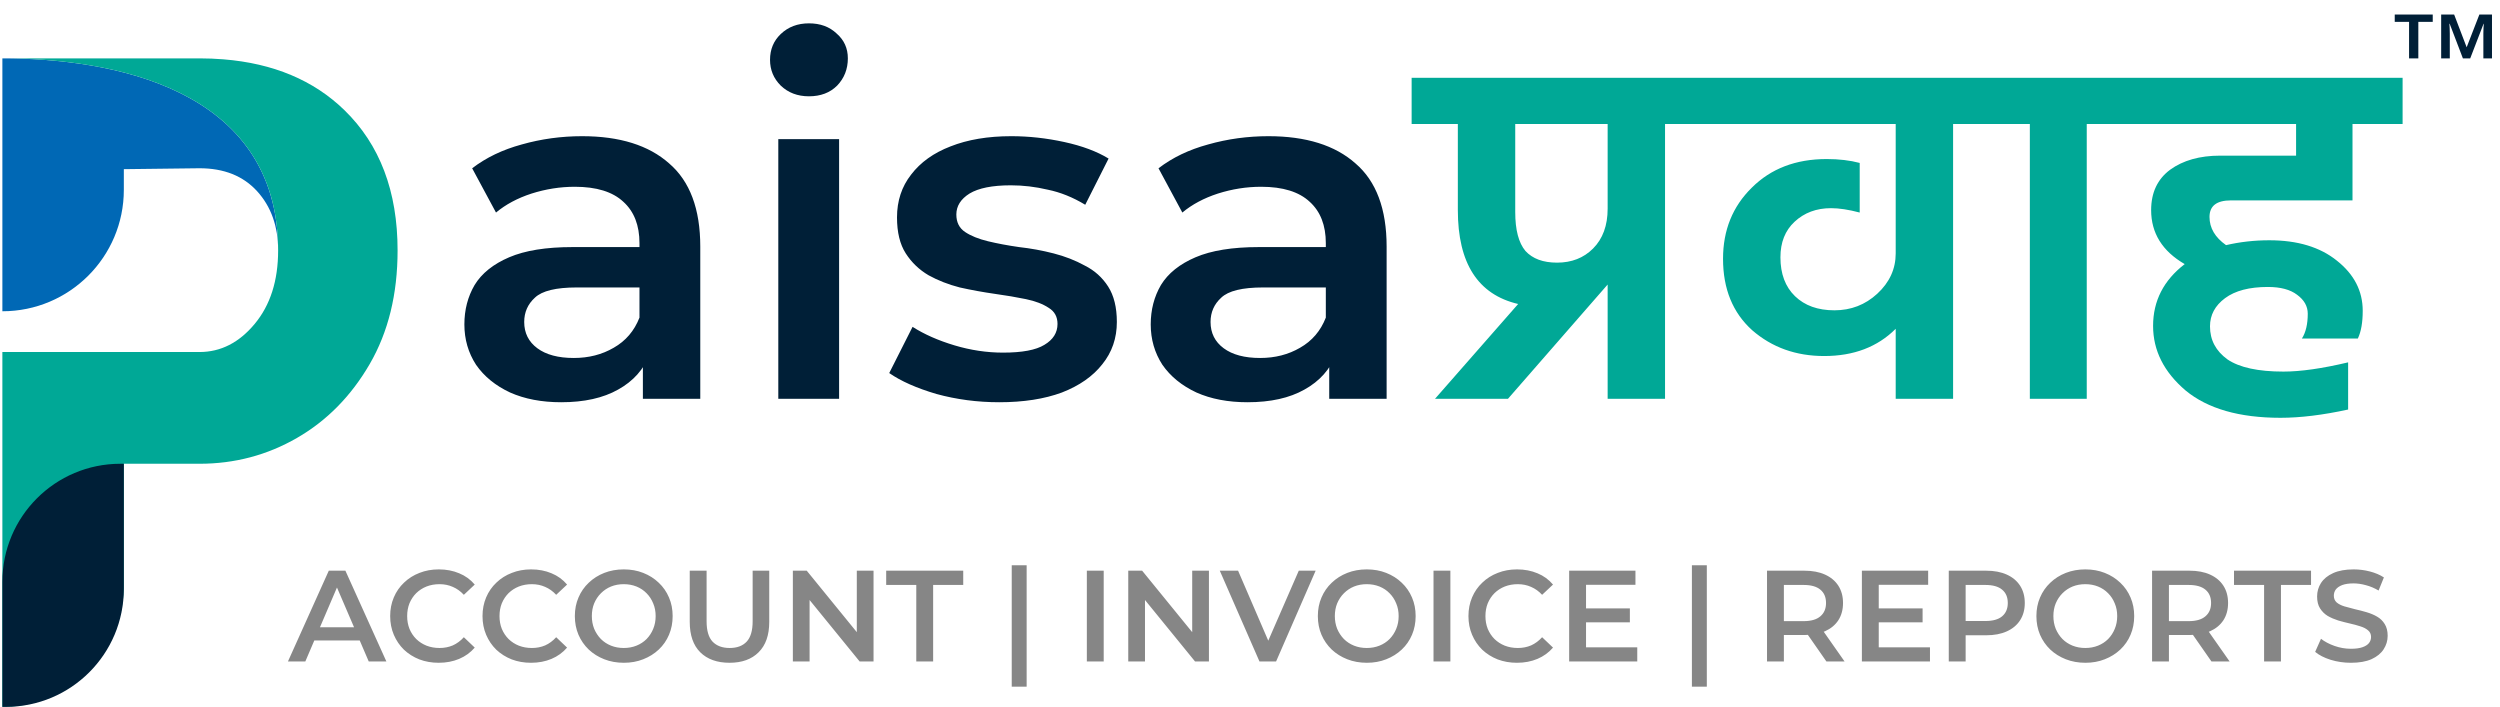 <svg width="771" height="218" viewBox="0 0 771 218" fill="none" xmlns="http://www.w3.org/2000/svg">
<path d="M0.734 18V95.993C21.42 95.993 38.19 79.224 38.19 58.536V52.173L61.522 51.889C69.093 51.889 75.03 54.268 79.328 59.009C83.626 63.757 85.776 69.832 85.776 77.237C85.776 26.695 33.41 18 0.734 18Z" fill="#0068B5"/>
<path d="M106.194 33.947C96.716 24.747 84.279 19.534 68.899 18.297C66.51 18.105 64.054 18.001 61.522 18.001H38.189H0.733C33.409 18.001 85.775 26.696 85.775 77.238C85.775 86.545 83.367 94.089 78.559 99.879C73.747 105.673 68.067 108.564 61.519 108.564H38.187H36.474H0.731V218C21.416 218 38.187 201.231 38.187 180.546V143.023H61.519C72.365 143.023 82.397 140.366 91.607 135.049C100.817 129.736 108.285 122.142 114.019 112.268C119.745 102.397 122.615 90.721 122.615 77.235C122.618 59.009 117.14 44.582 106.194 33.947Z" fill="#00A896"/>
<path d="M0.734 217.999H1.792C21.895 217.999 38.188 201.703 38.188 181.604V143.024H37.131C17.03 143.024 0.734 159.319 0.734 179.422V217.999Z" fill="#001F37"/>
<path d="M198.265 123V106.8L197.215 103.35V75C197.215 69.5 195.565 65.25 192.265 62.25C188.965 59.15 183.965 57.6 177.265 57.6C172.765 57.6 168.315 58.3 163.915 59.7C159.615 61.1 155.965 63.05 152.965 65.55L145.615 51.9C149.915 48.6 155.015 46.15 160.915 44.55C166.915 42.85 173.115 42 179.515 42C191.115 42 200.065 44.8 206.365 50.4C212.765 55.9 215.965 64.45 215.965 76.05V123H198.265ZM173.065 124.05C167.065 124.05 161.815 123.05 157.315 121.05C152.815 118.95 149.315 116.1 146.815 112.5C144.415 108.8 143.215 104.65 143.215 100.05C143.215 95.55 144.265 91.5 146.365 87.9C148.565 84.3 152.115 81.45 157.015 79.35C161.915 77.25 168.415 76.2 176.515 76.2H199.765V88.65H177.865C171.465 88.65 167.165 89.7 164.965 91.8C162.765 93.8 161.665 96.3 161.665 99.3C161.665 102.7 163.015 105.4 165.715 107.4C168.415 109.4 172.165 110.4 176.965 110.4C181.565 110.4 185.665 109.35 189.265 107.25C192.965 105.15 195.615 102.05 197.215 97.95L200.365 109.2C198.565 113.9 195.315 117.55 190.615 120.15C186.015 122.75 180.165 124.05 173.065 124.05ZM240.028 123V42.9H258.778V123H240.028ZM249.478 29.7C245.978 29.7 243.078 28.6 240.778 26.4C238.578 24.2 237.478 21.55 237.478 18.45C237.478 15.25 238.578 12.6 240.778 10.5C243.078 8.3 245.978 7.2 249.478 7.2C252.978 7.2 255.828 8.25 258.028 10.35C260.328 12.35 261.478 14.9 261.478 18C261.478 21.3 260.378 24.1 258.178 26.4C255.978 28.6 253.078 29.7 249.478 29.7ZM308.137 124.05C301.437 124.05 294.987 123.2 288.787 121.5C282.687 119.7 277.837 117.55 274.237 115.05L281.437 100.8C285.037 103.1 289.337 105 294.337 106.5C299.337 108 304.337 108.75 309.337 108.75C315.237 108.75 319.487 107.95 322.087 106.35C324.787 104.75 326.137 102.6 326.137 99.9C326.137 97.7 325.237 96.05 323.437 94.95C321.637 93.75 319.287 92.85 316.387 92.25C313.487 91.65 310.237 91.1 306.637 90.6C303.137 90.1 299.587 89.45 295.987 88.65C292.487 87.75 289.287 86.5 286.387 84.9C283.487 83.2 281.137 80.95 279.337 78.15C277.537 75.35 276.637 71.65 276.637 67.05C276.637 61.95 278.087 57.55 280.987 53.85C283.887 50.05 287.937 47.15 293.137 45.15C298.437 43.05 304.687 42 311.887 42C317.287 42 322.737 42.6 328.237 43.8C333.737 45 338.287 46.7 341.887 48.9L334.687 63.15C330.887 60.85 327.037 59.3 323.137 58.5C319.337 57.6 315.537 57.15 311.737 57.15C306.037 57.15 301.787 58 298.987 59.7C296.287 61.4 294.937 63.55 294.937 66.15C294.937 68.55 295.837 70.35 297.637 71.55C299.437 72.75 301.787 73.7 304.687 74.4C307.587 75.1 310.787 75.7 314.287 76.2C317.887 76.6 321.437 77.25 324.937 78.15C328.437 79.05 331.637 80.3 334.537 81.9C337.537 83.4 339.937 85.55 341.737 88.35C343.537 91.15 344.437 94.8 344.437 99.3C344.437 104.3 342.937 108.65 339.937 112.35C337.037 116.05 332.887 118.95 327.487 121.05C322.087 123.05 315.637 124.05 308.137 124.05ZM409.934 123V106.8L408.884 103.35V75C408.884 69.5 407.234 65.25 403.934 62.25C400.634 59.15 395.634 57.6 388.934 57.6C384.434 57.6 379.984 58.3 375.584 59.7C371.284 61.1 367.634 63.05 364.634 65.55L357.284 51.9C361.584 48.6 366.684 46.15 372.584 44.55C378.584 42.85 384.784 42 391.184 42C402.784 42 411.734 44.8 418.034 50.4C424.434 55.9 427.634 64.45 427.634 76.05V123H409.934ZM384.734 124.05C378.734 124.05 373.484 123.05 368.984 121.05C364.484 118.95 360.984 116.1 358.484 112.5C356.084 108.8 354.884 104.65 354.884 100.05C354.884 95.55 355.934 91.5 358.034 87.9C360.234 84.3 363.784 81.45 368.684 79.35C373.584 77.25 380.084 76.2 388.184 76.2H411.434V88.65H389.534C383.134 88.65 378.834 89.7 376.634 91.8C374.434 93.8 373.334 96.3 373.334 99.3C373.334 102.7 374.684 105.4 377.384 107.4C380.084 109.4 383.834 110.4 388.634 110.4C393.234 110.4 397.334 109.35 400.934 107.25C404.634 105.15 407.284 102.05 408.884 97.95L412.034 109.2C410.234 113.9 406.984 117.55 402.284 120.15C397.684 122.75 391.834 124.05 384.734 124.05Z" fill="#001F37"/>
<path d="M495.798 64.35V38.25H467.298V65.4C467.298 70.9 468.348 74.9 470.448 77.4C472.648 79.8 475.898 81 480.198 81C484.698 81 488.398 79.55 491.298 76.65C494.298 73.65 495.798 69.55 495.798 64.35ZM529.398 24V38.25H513.498V123H495.798V87.75L465.048 123H442.548L468.198 93.75C455.798 90.85 449.598 81.2 449.598 64.8V38.25H435.348V24H529.398ZM618.234 24V38.25H602.334V123H584.634V101.4C579.034 107 571.684 109.8 562.584 109.8C553.884 109.8 546.484 107.15 540.384 101.85C534.384 96.45 531.384 89.1 531.384 79.8C531.384 71 534.334 63.7 540.234 57.9C546.134 52 553.834 49.05 563.334 49.05C567.134 49.05 570.534 49.45 573.534 50.25V65.55C570.134 64.65 567.184 64.2 564.684 64.2C560.184 64.2 556.434 65.6 553.434 68.4C550.534 71.1 549.084 74.75 549.084 79.35C549.084 84.45 550.584 88.45 553.584 91.35C556.584 94.25 560.634 95.7 565.734 95.7C570.834 95.7 575.234 94 578.934 90.6C582.734 87.1 584.634 82.95 584.634 78.15V38.25H521.334V24H618.234ZM610.104 38.25V24H659.454V38.25H643.554V123H626.004V38.25H610.104ZM725.512 61.8H688.012C683.612 61.8 681.412 63.5 681.412 66.9C681.412 70.3 683.112 73.2 686.512 75.6C690.812 74.6 695.262 74.1 699.862 74.1C708.562 74.1 715.512 76.2 720.712 80.4C726.012 84.6 728.662 89.75 728.662 95.85C728.662 99.45 728.162 102.3 727.162 104.4H709.912C711.112 102.5 711.712 99.95 711.712 96.75C711.712 94.45 710.612 92.5 708.412 90.9C706.312 89.3 703.312 88.5 699.412 88.5C693.712 88.5 689.312 89.65 686.212 91.95C683.112 94.25 681.562 97.15 681.562 100.65C681.562 104.85 683.362 108.25 686.962 110.85C690.662 113.35 696.412 114.6 704.212 114.6C709.512 114.6 716.162 113.65 724.162 111.75V126.3C716.362 128 709.412 128.85 703.312 128.85C690.612 128.85 680.862 126.05 674.062 120.45C667.362 114.75 664.012 108.1 664.012 100.5C664.012 92.8 667.262 86.45 673.762 81.45C666.862 77.45 663.412 71.9 663.412 64.8C663.412 59.4 665.362 55.25 669.262 52.35C673.262 49.45 678.412 48 684.712 48H708.112V38.25H651.412V24H740.962V38.25H725.512V61.8Z" fill="#00A896"/>
<path d="M88.8 204L101.4 176H106.52L119.16 204H113.72L102.88 178.76H104.96L94.16 204H88.8ZM94.6 197.52L96 193.44H111.12L112.52 197.52H94.6ZM135.29 204.4C133.157 204.4 131.17 204.053 129.33 203.36C127.517 202.64 125.93 201.64 124.57 200.36C123.237 199.053 122.197 197.52 121.45 195.76C120.704 194 120.33 192.08 120.33 190C120.33 187.92 120.704 186 121.45 184.24C122.197 182.48 123.25 180.96 124.61 179.68C125.97 178.373 127.557 177.373 129.37 176.68C131.184 175.96 133.17 175.6 135.33 175.6C137.624 175.6 139.717 176 141.61 176.8C143.504 177.573 145.104 178.733 146.41 180.28L143.05 183.44C142.037 182.347 140.904 181.533 139.65 181C138.397 180.44 137.037 180.16 135.57 180.16C134.104 180.16 132.757 180.4 131.53 180.88C130.33 181.36 129.277 182.04 128.37 182.92C127.49 183.8 126.797 184.84 126.29 186.04C125.81 187.24 125.57 188.56 125.57 190C125.57 191.44 125.81 192.76 126.29 193.96C126.797 195.16 127.49 196.2 128.37 197.08C129.277 197.96 130.33 198.64 131.53 199.12C132.757 199.6 134.104 199.84 135.57 199.84C137.037 199.84 138.397 199.573 139.65 199.04C140.904 198.48 142.037 197.64 143.05 196.52L146.41 199.72C145.104 201.24 143.504 202.4 141.61 203.2C139.717 204 137.61 204.4 135.29 204.4ZM163.767 204.4C161.634 204.4 159.647 204.053 157.807 203.36C155.994 202.64 154.407 201.64 153.047 200.36C151.714 199.053 150.674 197.52 149.927 195.76C149.18 194 148.807 192.08 148.807 190C148.807 187.92 149.18 186 149.927 184.24C150.674 182.48 151.727 180.96 153.087 179.68C154.447 178.373 156.034 177.373 157.847 176.68C159.66 175.96 161.647 175.6 163.807 175.6C166.1 175.6 168.194 176 170.087 176.8C171.98 177.573 173.58 178.733 174.887 180.28L171.527 183.44C170.514 182.347 169.38 181.533 168.127 181C166.874 180.44 165.514 180.16 164.047 180.16C162.58 180.16 161.234 180.4 160.007 180.88C158.807 181.36 157.754 182.04 156.847 182.92C155.967 183.8 155.274 184.84 154.767 186.04C154.287 187.24 154.047 188.56 154.047 190C154.047 191.44 154.287 192.76 154.767 193.96C155.274 195.16 155.967 196.2 156.847 197.08C157.754 197.96 158.807 198.64 160.007 199.12C161.234 199.6 162.58 199.84 164.047 199.84C165.514 199.84 166.874 199.573 168.127 199.04C169.38 198.48 170.514 197.64 171.527 196.52L174.887 199.72C173.58 201.24 171.98 202.4 170.087 203.2C168.194 204 166.087 204.4 163.767 204.4ZM192.403 204.4C190.217 204.4 188.203 204.04 186.363 203.32C184.523 202.6 182.923 201.6 181.563 200.32C180.203 199.013 179.15 197.493 178.403 195.76C177.657 194 177.283 192.08 177.283 190C177.283 187.92 177.657 186.013 178.403 184.28C179.15 182.52 180.203 181 181.563 179.72C182.923 178.413 184.523 177.4 186.363 176.68C188.203 175.96 190.203 175.6 192.363 175.6C194.55 175.6 196.55 175.96 198.363 176.68C200.203 177.4 201.803 178.413 203.163 179.72C204.523 181 205.577 182.52 206.323 184.28C207.07 186.013 207.443 187.92 207.443 190C207.443 192.08 207.07 194 206.323 195.76C205.577 197.52 204.523 199.04 203.163 200.32C201.803 201.6 200.203 202.6 198.363 203.32C196.55 204.04 194.563 204.4 192.403 204.4ZM192.363 199.84C193.777 199.84 195.083 199.6 196.283 199.12C197.483 198.64 198.523 197.96 199.403 197.08C200.283 196.173 200.963 195.133 201.443 193.96C201.95 192.76 202.203 191.44 202.203 190C202.203 188.56 201.95 187.253 201.443 186.08C200.963 184.88 200.283 183.84 199.403 182.96C198.523 182.053 197.483 181.36 196.283 180.88C195.083 180.4 193.777 180.16 192.363 180.16C190.95 180.16 189.643 180.4 188.443 180.88C187.27 181.36 186.23 182.053 185.323 182.96C184.443 183.84 183.75 184.88 183.243 186.08C182.763 187.253 182.523 188.56 182.523 190C182.523 191.413 182.763 192.72 183.243 193.92C183.75 195.12 184.443 196.173 185.323 197.08C186.203 197.96 187.243 198.64 188.443 199.12C189.643 199.6 190.95 199.84 192.363 199.84ZM224.995 204.4C221.155 204.4 218.142 203.32 215.955 201.16C213.795 199 212.715 195.88 212.715 191.8V176H217.915V191.6C217.915 194.48 218.529 196.573 219.755 197.88C221.009 199.187 222.769 199.84 225.035 199.84C227.302 199.84 229.049 199.187 230.275 197.88C231.502 196.573 232.115 194.48 232.115 191.6V176H237.235V191.8C237.235 195.88 236.142 199 233.955 201.16C231.795 203.32 228.809 204.4 224.995 204.4ZM244.518 204V176H248.798L266.358 197.56H264.238V176H269.398V204H265.118L247.558 182.44H249.678V204H244.518ZM282.581 204V180.4H273.301V176H297.061V180.4H287.781V204H282.581ZM312.018 211.76V174.32H316.618V211.76H312.018ZM335.182 204V176H340.382V204H335.182ZM347.955 204V176H352.235L369.795 197.56H367.675V176H372.835V204H368.555L350.995 182.44H353.115V204H347.955ZM388.423 204L376.183 176H381.823L392.743 201.32H389.503L400.543 176H405.743L393.543 204H388.423ZM421.544 204.4C419.357 204.4 417.344 204.04 415.504 203.32C413.664 202.6 412.064 201.6 410.704 200.32C409.344 199.013 408.291 197.493 407.544 195.76C406.797 194 406.424 192.08 406.424 190C406.424 187.92 406.797 186.013 407.544 184.28C408.291 182.52 409.344 181 410.704 179.72C412.064 178.413 413.664 177.4 415.504 176.68C417.344 175.96 419.344 175.6 421.504 175.6C423.691 175.6 425.691 175.96 427.504 176.68C429.344 177.4 430.944 178.413 432.304 179.72C433.664 181 434.717 182.52 435.464 184.28C436.211 186.013 436.584 187.92 436.584 190C436.584 192.08 436.211 194 435.464 195.76C434.717 197.52 433.664 199.04 432.304 200.32C430.944 201.6 429.344 202.6 427.504 203.32C425.691 204.04 423.704 204.4 421.544 204.4ZM421.504 199.84C422.917 199.84 424.224 199.6 425.424 199.12C426.624 198.64 427.664 197.96 428.544 197.08C429.424 196.173 430.104 195.133 430.584 193.96C431.091 192.76 431.344 191.44 431.344 190C431.344 188.56 431.091 187.253 430.584 186.08C430.104 184.88 429.424 183.84 428.544 182.96C427.664 182.053 426.624 181.36 425.424 180.88C424.224 180.4 422.917 180.16 421.504 180.16C420.091 180.16 418.784 180.4 417.584 180.88C416.411 181.36 415.371 182.053 414.464 182.96C413.584 183.84 412.891 184.88 412.384 186.08C411.904 187.253 411.664 188.56 411.664 190C411.664 191.413 411.904 192.72 412.384 193.92C412.891 195.12 413.584 196.173 414.464 197.08C415.344 197.96 416.384 198.64 417.584 199.12C418.784 199.6 420.091 199.84 421.504 199.84ZM442.096 204V176H447.296V204H442.096ZM467.829 204.4C465.696 204.4 463.709 204.053 461.869 203.36C460.056 202.64 458.469 201.64 457.109 200.36C455.776 199.053 454.736 197.52 453.989 195.76C453.243 194 452.869 192.08 452.869 190C452.869 187.92 453.243 186 453.989 184.24C454.736 182.48 455.789 180.96 457.149 179.68C458.509 178.373 460.096 177.373 461.909 176.68C463.723 175.96 465.709 175.6 467.869 175.6C470.163 175.6 472.256 176 474.149 176.8C476.043 177.573 477.643 178.733 478.949 180.28L475.589 183.44C474.576 182.347 473.443 181.533 472.189 181C470.936 180.44 469.576 180.16 468.109 180.16C466.643 180.16 465.296 180.4 464.069 180.88C462.869 181.36 461.816 182.04 460.909 182.92C460.029 183.8 459.336 184.84 458.829 186.04C458.349 187.24 458.109 188.56 458.109 190C458.109 191.44 458.349 192.76 458.829 193.96C459.336 195.16 460.029 196.2 460.909 197.08C461.816 197.96 462.869 198.64 464.069 199.12C465.296 199.6 466.643 199.84 468.109 199.84C469.576 199.84 470.936 199.573 472.189 199.04C473.443 198.48 474.576 197.64 475.589 196.52L478.949 199.72C477.643 201.24 476.043 202.4 474.149 203.2C472.256 204 470.149 204.4 467.829 204.4ZM488.732 187.64H502.652V191.92H488.732V187.64ZM489.132 199.64H504.932V204H483.932V176H504.372V180.36H489.132V199.64ZM521.783 211.76V174.32H526.383V211.76H521.783ZM544.948 204V176H556.468C558.948 176 561.068 176.4 562.828 177.2C564.614 178 565.988 179.147 566.948 180.64C567.908 182.133 568.388 183.907 568.388 185.96C568.388 188.013 567.908 189.787 566.948 191.28C565.988 192.747 564.614 193.88 562.828 194.68C561.068 195.453 558.948 195.84 556.468 195.84H547.828L550.148 193.48V204H544.948ZM563.268 204L556.188 193.84H561.747L568.868 204H563.268ZM550.148 194.04L547.828 191.56H556.228C558.521 191.56 560.241 191.067 561.387 190.08C562.561 189.093 563.148 187.72 563.148 185.96C563.148 184.173 562.561 182.8 561.387 181.84C560.241 180.88 558.521 180.4 556.228 180.4H547.828L550.148 177.84V194.04ZM579.005 187.64H592.925V191.92H579.005V187.64ZM579.405 199.64H595.205V204H574.205V176H594.645V180.36H579.405V199.64ZM601.002 204V176H612.522C615.002 176 617.122 176.4 618.882 177.2C620.669 178 622.042 179.147 623.002 180.64C623.962 182.133 624.442 183.907 624.442 185.96C624.442 188.013 623.962 189.787 623.002 191.28C622.042 192.773 620.669 193.92 618.882 194.72C617.122 195.52 615.002 195.92 612.522 195.92H603.882L606.202 193.48V204H601.002ZM606.202 194.04L603.882 191.52H612.282C614.576 191.52 616.296 191.04 617.442 190.08C618.616 189.093 619.202 187.72 619.202 185.96C619.202 184.173 618.616 182.8 617.442 181.84C616.296 180.88 614.576 180.4 612.282 180.4H603.882L606.202 177.84V194.04ZM643.146 204.4C640.959 204.4 638.946 204.04 637.106 203.32C635.266 202.6 633.666 201.6 632.306 200.32C630.946 199.013 629.892 197.493 629.146 195.76C628.399 194 628.026 192.08 628.026 190C628.026 187.92 628.399 186.013 629.146 184.28C629.892 182.52 630.946 181 632.306 179.72C633.666 178.413 635.266 177.4 637.106 176.68C638.946 175.96 640.946 175.6 643.106 175.6C645.292 175.6 647.292 175.96 649.106 176.68C650.946 177.4 652.546 178.413 653.906 179.72C655.266 181 656.319 182.52 657.066 184.28C657.812 186.013 658.186 187.92 658.186 190C658.186 192.08 657.812 194 657.066 195.76C656.319 197.52 655.266 199.04 653.906 200.32C652.546 201.6 650.946 202.6 649.106 203.32C647.292 204.04 645.306 204.4 643.146 204.4ZM643.106 199.84C644.519 199.84 645.826 199.6 647.026 199.12C648.226 198.64 649.266 197.96 650.146 197.08C651.026 196.173 651.706 195.133 652.186 193.96C652.692 192.76 652.946 191.44 652.946 190C652.946 188.56 652.692 187.253 652.186 186.08C651.706 184.88 651.026 183.84 650.146 182.96C649.266 182.053 648.226 181.36 647.026 180.88C645.826 180.4 644.519 180.16 643.106 180.16C641.692 180.16 640.386 180.4 639.186 180.88C638.012 181.36 636.972 182.053 636.066 182.96C635.186 183.84 634.492 184.88 633.986 186.08C633.506 187.253 633.266 188.56 633.266 190C633.266 191.413 633.506 192.72 633.986 193.92C634.492 195.12 635.186 196.173 636.066 197.08C636.946 197.96 637.986 198.64 639.186 199.12C640.386 199.6 641.692 199.84 643.106 199.84ZM663.698 204V176H675.218C677.698 176 679.818 176.4 681.578 177.2C683.364 178 684.738 179.147 685.698 180.64C686.658 182.133 687.138 183.907 687.138 185.96C687.138 188.013 686.658 189.787 685.698 191.28C684.738 192.747 683.364 193.88 681.578 194.68C679.818 195.453 677.698 195.84 675.218 195.84H666.578L668.898 193.48V204H663.698ZM682.018 204L674.938 193.84H680.497L687.618 204H682.018ZM668.898 194.04L666.578 191.56H674.978C677.271 191.56 678.991 191.067 680.137 190.08C681.311 189.093 681.898 187.72 681.898 185.96C681.898 184.173 681.311 182.8 680.137 181.84C678.991 180.88 677.271 180.4 674.978 180.4H666.578L668.898 177.84V194.04ZM698.245 204V180.4H688.965V176H712.725V180.4H703.445V204H698.245ZM725.034 204.4C722.847 204.4 720.754 204.093 718.754 203.48C716.754 202.84 715.167 202.027 713.994 201.04L715.794 197C716.914 197.88 718.3 198.613 719.954 199.2C721.607 199.787 723.3 200.08 725.034 200.08C726.5 200.08 727.687 199.92 728.594 199.6C729.5 199.28 730.167 198.853 730.594 198.32C731.02 197.76 731.234 197.133 731.234 196.44C731.234 195.587 730.927 194.907 730.314 194.4C729.7 193.867 728.9 193.453 727.914 193.16C726.954 192.84 725.874 192.547 724.674 192.28C723.5 192.013 722.314 191.707 721.114 191.36C719.94 190.987 718.86 190.52 717.874 189.96C716.914 189.373 716.127 188.6 715.514 187.64C714.9 186.68 714.594 185.453 714.594 183.96C714.594 182.44 714.994 181.053 715.794 179.8C716.62 178.52 717.86 177.507 719.514 176.76C721.194 175.987 723.314 175.6 725.874 175.6C727.554 175.6 729.22 175.813 730.874 176.24C732.527 176.667 733.967 177.28 735.194 178.08L733.554 182.12C732.3 181.373 731.007 180.827 729.674 180.48C728.34 180.107 727.06 179.92 725.834 179.92C724.394 179.92 723.22 180.093 722.314 180.44C721.434 180.787 720.78 181.24 720.354 181.8C719.954 182.36 719.754 183 719.754 183.72C719.754 184.573 720.047 185.267 720.634 185.8C721.247 186.307 722.034 186.707 722.994 187C723.98 187.293 725.074 187.587 726.274 187.88C727.474 188.147 728.66 188.453 729.834 188.8C731.034 189.147 732.114 189.6 733.074 190.16C734.06 190.72 734.847 191.48 735.434 192.44C736.047 193.4 736.354 194.613 736.354 196.08C736.354 197.573 735.94 198.96 735.114 200.24C734.314 201.493 733.074 202.507 731.394 203.28C729.714 204.027 727.594 204.4 725.034 204.4Z" fill="#868686"/>
<path d="M750.256 6.745H745.812V18H742.956V6.745H738.537V4.487H750.256V6.745ZM768.53 4.487V18H765.869V10.285C765.869 9.781 765.881 9.276 765.905 8.771C765.93 8.267 765.962 7.787 766.003 7.331H765.93L761.816 18H759.558L755.48 7.319H755.395C755.436 7.783 755.464 8.263 755.48 8.759C755.505 9.256 755.517 9.793 755.517 10.371V18H752.856V4.487H756.86L760.717 14.582L764.636 4.487H768.53Z" fill="#001F37"/>
</svg>
